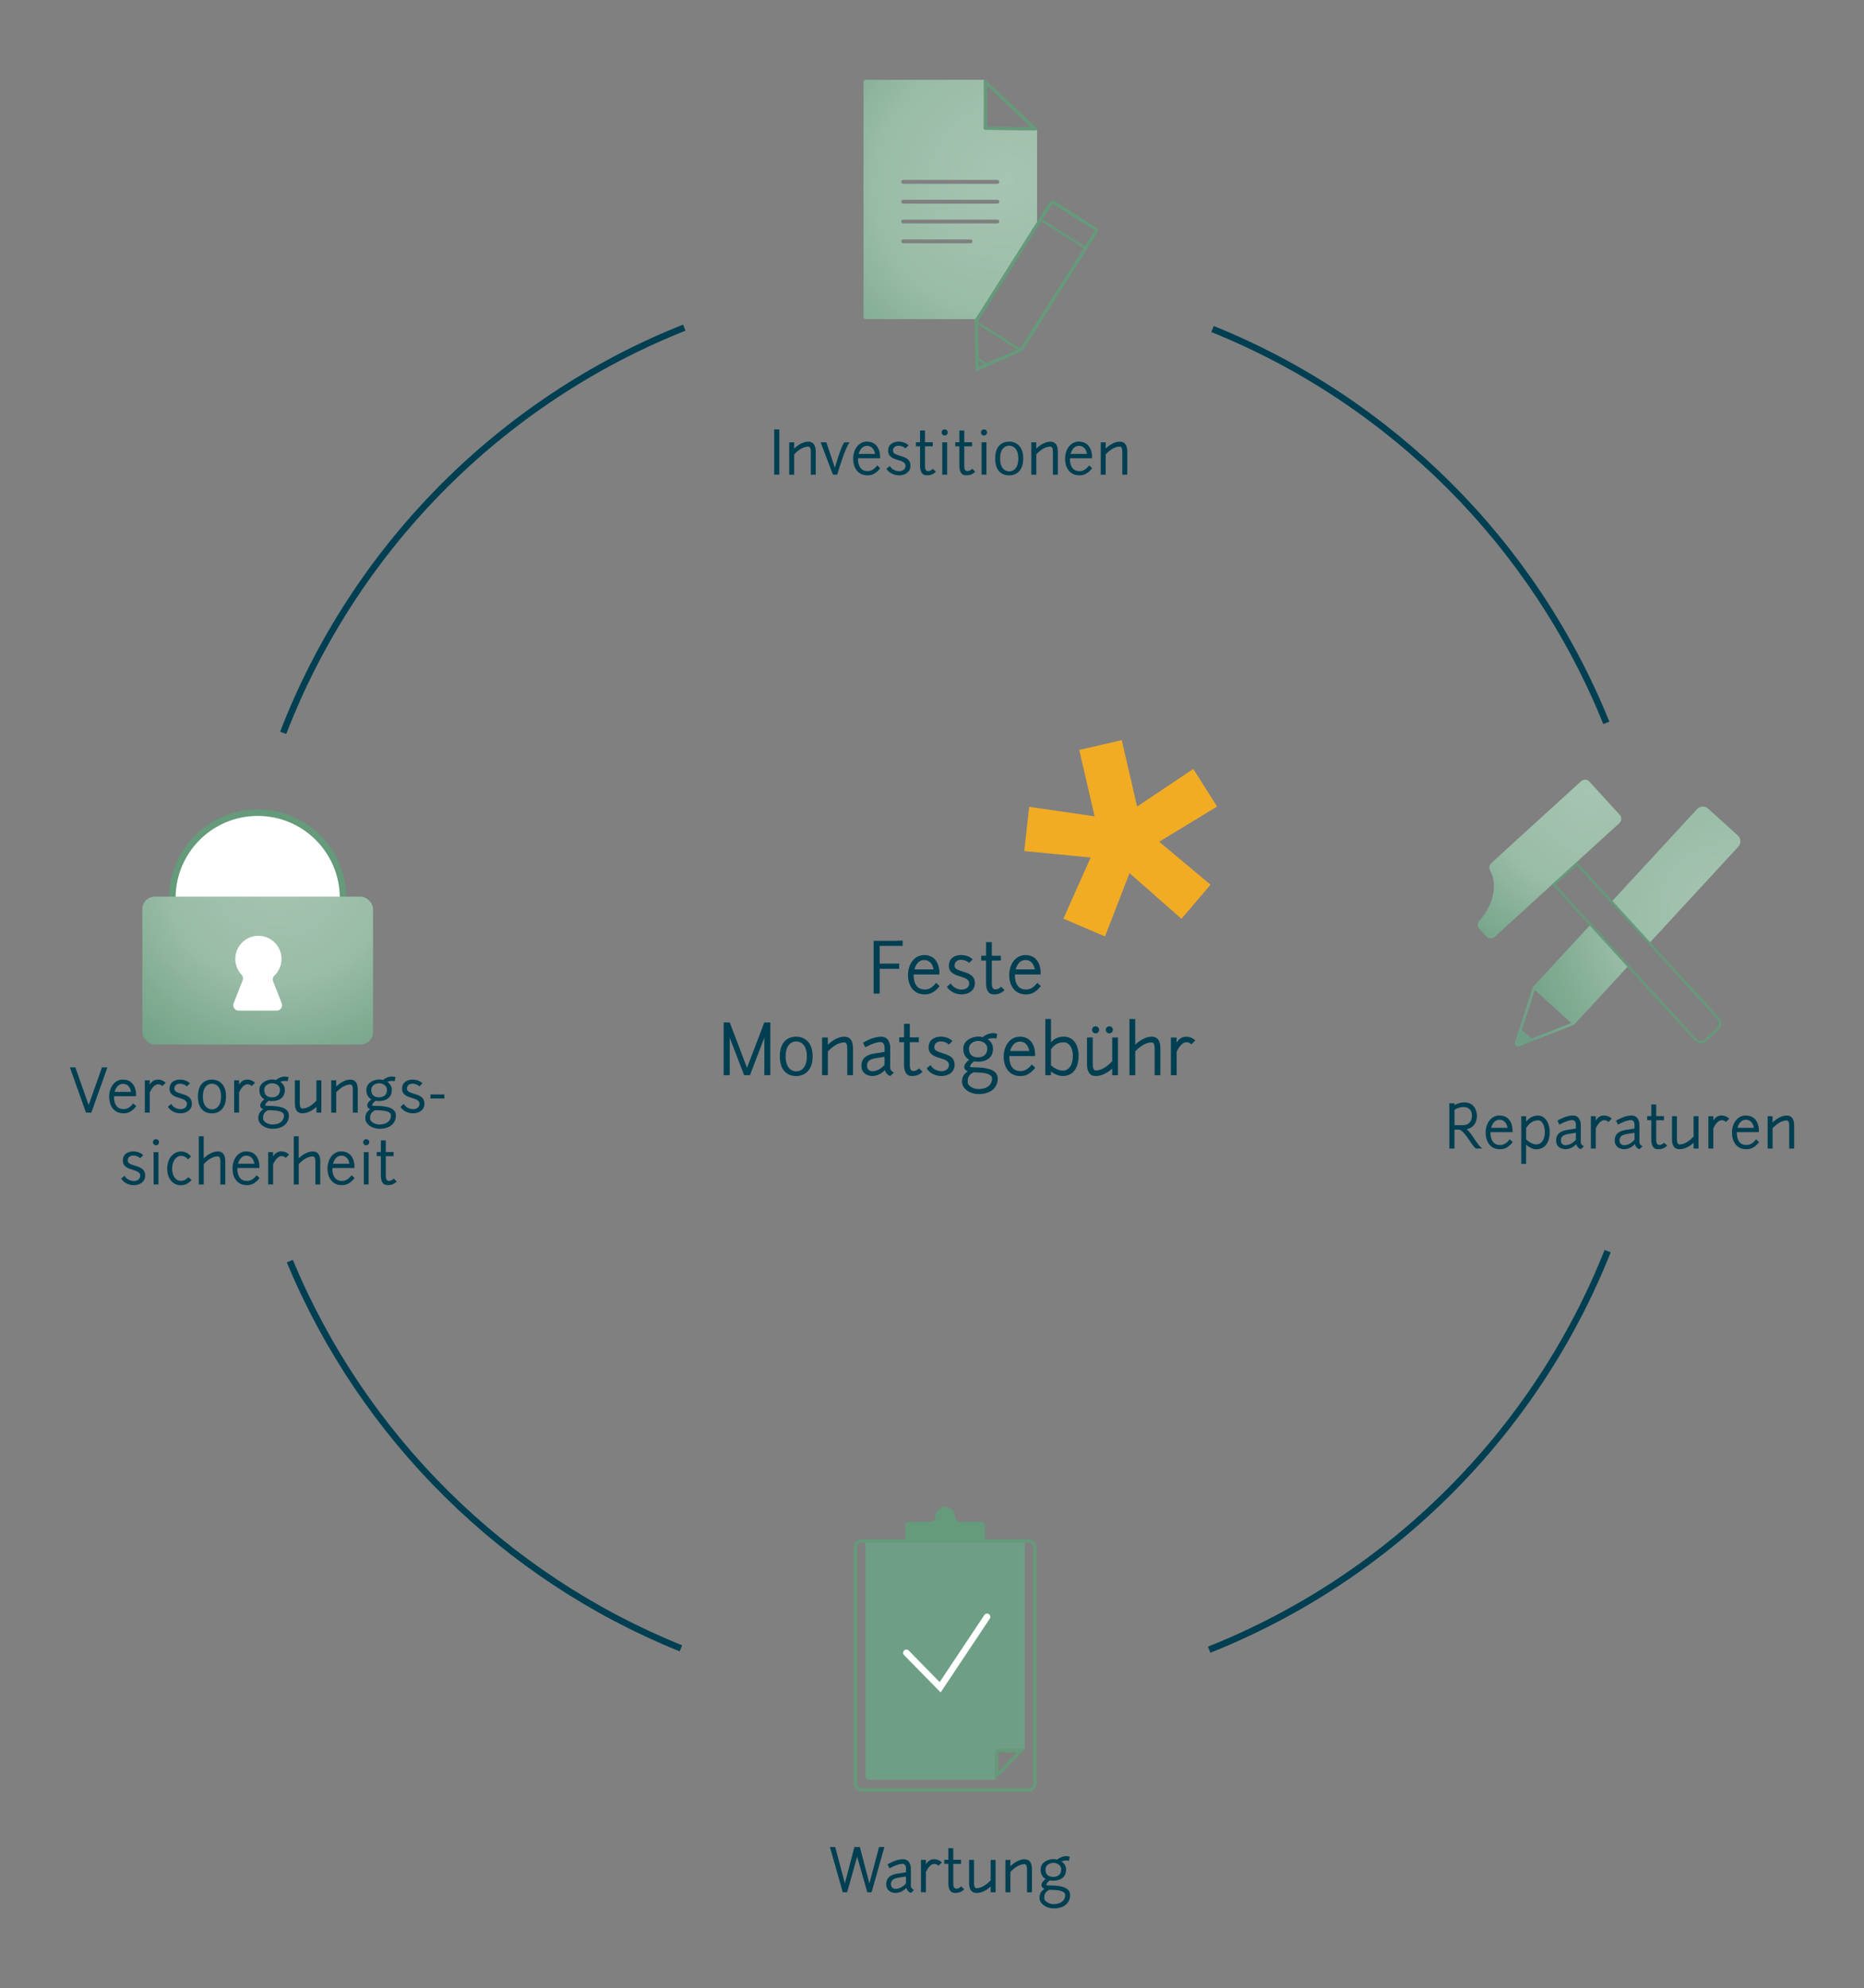<?xml version="1.0" encoding="UTF-8"?>
<svg xmlns="http://www.w3.org/2000/svg" xmlns:xlink="http://www.w3.org/1999/xlink" id="Ebene_1" data-name="Ebene 1" viewBox="0 0 571 609">
  <rect x="0" y="0" width="571" height="609" fill="#808080" stroke="none"/>
  <defs>
    <radialGradient id="ENTEGA" cx="84.95" cy="266.64" r="70.04" fx="84.95" fy="266.64" gradientUnits="userSpaceOnUse">
      <stop offset="0" stop-color="#a6c4b2"></stop>
      <stop offset=".48" stop-color="#9abda7"></stop>
      <stop offset=".78" stop-color="#7fab91"></stop>
      <stop offset="1" stop-color="#6e9f86"></stop>
    </radialGradient>
    <radialGradient id="Verlauf_Radial_57-35_2" cx="491.87" cy="219.24" r="60.64" data-name="Verlauf Radial 57-35 % 2" fx="491.87" fy="219.24" gradientTransform="matrix(.99 -.022 -.022 .991 5.32 36.89)" gradientUnits="userSpaceOnUse">
      <stop offset="0" stop-color="#a6c4b2"></stop>
      <stop offset=".48" stop-color="#9abda7"></stop>
      <stop offset=".78" stop-color="#7fab91"></stop>
      <stop offset="1" stop-color="#6e9f86"></stop>
    </radialGradient>
    <radialGradient xlink:href="#Verlauf_Radial_57-35_2" id="Verlauf_Radial_57-35_2-2" cx="533.88" cy="255.39" r="70.11" data-name="Verlauf Radial 57-35 % 2" fx="533.88" fy="255.39"></radialGradient>
    <radialGradient xlink:href="#Verlauf_Radial_57-35_2" id="Verlauf_Radial_57-35_2-3" cx="533.88" cy="255.39" r="70.11" data-name="Verlauf Radial 57-35 % 2" fx="533.88" fy="255.39"></radialGradient>
    <radialGradient xlink:href="#Verlauf_Radial_57-35_2" id="Verlauf_Radial_57-35_2-4" cx="289.55" cy="463.56" r="47.14" data-name="Verlauf Radial 57-35 % 2" fx="301.85" fy="509.07" gradientTransform="matrix(.474 -.903 .956 .524 -292.32 525.08)"></radialGradient>
    <radialGradient xlink:href="#Verlauf_Radial_57-35_2" id="Verlauf_Radial_57-35_2-5" cx="306.48" cy="25.55" r="81.85" data-name="Verlauf Radial 57-35 % 2" fx="306.48" fy="25.55"></radialGradient>
    <style>.cls-1{fill:#003f52}.cls-4{stroke-width:2px;stroke-miterlimit:10}.cls-7{fill:#659a7a}.cls-4{stroke:#003f52;fill:none}</style>
  </defs>
  <circle cx="78.94" cy="275.06" r="26.15" style="stroke:#659a7a;stroke-miterlimit:10;stroke-width:2px;fill:#fff"></circle>
  <rect width="70.66" height="45.29" x="43.61" y="274.65" rx="3.8" ry="3.8" style="fill:url(#ENTEGA)"></rect>
  <path d="m71.57 307.3 2.76-7.05c.23-.6.08-1.26-.36-1.73a7.058 7.058 0 0 1-1.88-4.81c0-3.89 3.16-7.07 7.07-7.07s7.07 3.18 7.07 7.07c0 1.99-.81 3.79-2.14 5.07-.48.47-.67 1.17-.43 1.79l2.64 6.72c.42 1.08-.37 2.25-1.53 2.25H73.1c-1.16 0-1.96-1.17-1.53-2.25Z" style="fill:#fff"></path>
  <path d="M208.59 504.88c-54.11-21.83-97.45-64.76-119.81-118.6M492.47 383.22c-22.1 55.61-66.45 99.96-122.07 122.07M371.44 100.78c54.79 22.1 98.53 65.84 120.62 120.63M86.75 224.46c21.82-56.56 66.57-101.73 122.86-124.1" class="cls-4"></path>
  <path d="m26.34 340.79-4.93-13.86h1.67l4.03 11.4.05.23.05-.23 4.03-11.4h1.67l-4.93 13.86h-1.66ZM37.68 330.68c3.69 0 4 3.69 4 4.39v.7h-6.75c-.09 2.34.92 3.94 2.83 3.94.52 0 1.69.05 3.06-1.75l.92.88c-1.8 2.23-3.24 2.16-3.98 2.16-2.88 0-4.32-2.34-4.32-5.06 0-2.88 1.66-5.28 4.25-5.28Zm-2.56 3.76h5.02c-.16-1.01-.77-2.47-2.47-2.47-1.33 0-2.16 1.08-2.56 2.47ZM45.87 330.89v1.35c.63-1.08 1.49-1.57 2.5-1.57 1.55 0 2.39.99 2.39.99l-1.04 1.01s-.43-.56-1.28-.56c-1.15 0-2.05 1.39-2.57 2.49v6.19h-1.51v-9.9h1.51ZM55.48 334.98c1.6.49 3.29.97 3.29 3.1 0 2-1.75 2.93-3.49 2.93-1.46 0-3.02-.67-3.87-2.02l1.04-.85c.54.99 1.71 1.58 2.86 1.6.99 0 1.96-.54 1.96-1.67 0-1.03-1.17-1.4-2.23-1.73-1.51-.45-3.11-.99-3.11-2.84 0-2.41 2.2-2.83 3.15-2.83 1.3 0 2.41.45 3.11 1.15l-.97.94c-.47-.5-1.26-.83-2.14-.83-.52 0-1.66.23-1.66 1.57 0 .85 1.01 1.15 2.05 1.48ZM64.93 330.68c2.16 0 4.3 1.4 4.3 5.17s-2.14 5.17-4.3 5.17-4.3-1.26-4.3-5.17 2.14-5.17 4.3-5.17Zm0 1.24c-1.37 0-2.79 1.04-2.79 3.93s1.42 3.94 2.79 3.94 2.79-1.04 2.79-3.94-1.42-3.93-2.79-3.93ZM73.23 330.89v1.35c.63-1.08 1.49-1.57 2.5-1.57 1.55 0 2.39.99 2.39.99l-1.04 1.01s-.43-.56-1.28-.56c-1.15 0-2.05 1.39-2.57 2.49v6.19h-1.51v-9.9h1.51ZM80.99 336.73c-.83-.47-1.53-1.33-1.53-2.92 0-2.25 2.43-3.17 3.91-3.17.36 0 .77.05 1.21.16.74-.67 1.76-1.06 2.72-1.06.34 0 .72.07 1.08.18l-.25 1.26c-.22-.07-.5-.11-.83-.11-.5 0-1.03.11-1.46.29.79.5 1.42 1.3 1.42 2.45 0 2.86-2.41 3.44-3.89 3.44-.32 0-.7-.02-1.08-.09-.58.41-1.06.94-1.06 1.44.13.13 1.75.13 2.16.14 2.36.13 5.11.56 5.11 2.95 0 2.18-1.58 4.05-5.06 4.05-2.27 0-4.32-1.46-4.32-3.19.02-1.58.65-2.16 1.51-2.79-.5-.22-.92-.56-.92-1.17s.56-1.3 1.28-1.87ZM87 341.7c0-1.31-2-1.53-3.64-1.62-.34 0-.81-.02-1.3-.02-.85.52-1.48.97-1.48 2.5 0 1.04 1.48 1.87 2.85 1.87 2.43 0 3.56-1.28 3.56-2.74Zm-3.64-5.6c.9 0 2.4-.4 2.4-2.29 0-1.48-1.49-2.02-2.4-2.02s-2.41.54-2.41 2.02c0 2.05 1.51 2.29 2.41 2.29ZM96.93 337.16v-6.27h1.51v9.9h-1.51v-1.75c-1.12 1.06-2.72 1.96-4.32 1.96s-2.29-1.17-2.29-3.08v-7.04h1.51v7.04c0 .97.22 1.62.77 1.62 1.78 0 3.37-1.4 4.32-2.39ZM101.47 340.79v-9.9h1.51v1.91c1.1-1.06 2.7-2.12 4.32-2.12s2.29 1.17 2.29 3.08v7.04h-1.51v-7.04c0-.97-.22-1.57-.77-1.57-1.8 0-3.37 1.39-4.32 2.36v6.25h-1.51ZM113.76 336.73c-.83-.47-1.53-1.33-1.53-2.92 0-2.25 2.43-3.17 3.91-3.17.36 0 .77.05 1.21.16.74-.67 1.76-1.06 2.72-1.06.34 0 .72.07 1.08.18l-.25 1.26c-.22-.07-.5-.11-.83-.11-.5 0-1.03.11-1.46.29.79.5 1.42 1.3 1.42 2.45 0 2.86-2.41 3.44-3.89 3.44-.32 0-.7-.02-1.08-.09-.58.41-1.06.94-1.06 1.44.13.13 1.75.13 2.16.14 2.36.13 5.11.56 5.11 2.95 0 2.18-1.58 4.05-5.06 4.05-2.27 0-4.32-1.46-4.32-3.19.02-1.58.65-2.16 1.51-2.79-.5-.22-.92-.56-.92-1.17s.56-1.3 1.28-1.87Zm6.02 4.97c0-1.31-2-1.53-3.64-1.62-.34 0-.81-.02-1.3-.02-.85.52-1.48.97-1.48 2.5 0 1.04 1.48 1.87 2.85 1.87 2.43 0 3.56-1.28 3.56-2.74Zm-3.64-5.6c.9 0 2.39-.4 2.39-2.29 0-1.48-1.49-2.02-2.39-2.02s-2.41.54-2.41 2.02c0 2.05 1.51 2.29 2.41 2.29ZM126.72 334.98c1.6.49 3.29.97 3.29 3.1 0 2-1.75 2.93-3.49 2.93-1.46 0-3.02-.67-3.87-2.02l1.04-.85c.54.99 1.71 1.58 2.86 1.6.99 0 1.96-.54 1.96-1.67 0-1.03-1.17-1.4-2.23-1.73-1.51-.45-3.11-.99-3.11-2.84 0-2.41 2.2-2.83 3.15-2.83 1.3 0 2.41.45 3.11 1.15l-.97.94c-.47-.5-1.26-.83-2.14-.83-.52 0-1.66.23-1.66 1.57 0 .85 1.01 1.15 2.05 1.48ZM136.12 336.47h-4.25v-1.26h4.25v1.26ZM41.18 356.98c1.6.49 3.29.97 3.29 3.1 0 2-1.75 2.93-3.49 2.93-1.46 0-3.02-.67-3.87-2.02l1.04-.85c.54.99 1.71 1.58 2.86 1.6.99 0 1.96-.54 1.96-1.67 0-1.03-1.17-1.4-2.23-1.73-1.51-.45-3.11-.99-3.11-2.84 0-2.41 2.2-2.83 3.15-2.83 1.3 0 2.41.45 3.11 1.15l-.97.94c-.47-.5-1.26-.83-2.14-.83-.52 0-1.66.23-1.66 1.57 0 .85 1.01 1.15 2.05 1.48ZM47.8 348.93c.52 0 .92.4.92.92s-.4.94-.92.94-.94-.4-.94-.94.4-.92.94-.92Zm.74 3.96v9.9h-1.49v-9.9h1.49ZM58.5 354.26l-.95.9s-.61-1.13-2.12-1.13c-1.24 0-2.7 1.3-2.7 4 0 1.98 1.03 3.66 2.61 3.66.7 0 1.35-.13 2.41-1.13l.94.9c-1.42 1.46-2.43 1.57-3.35 1.57-2.48 0-4.12-2.18-4.12-4.99 0-3.73 2.32-5.35 4.25-5.35 2.03 0 3.04 1.58 3.04 1.58ZM60.89 362.79v-14.76h1.51v6.77c1.1-1.06 2.7-2.12 4.32-2.12s2.29 1.17 2.29 3.08v7.04H67.5v-7.04c0-.97-.22-1.57-.77-1.57-1.87 0-3.49 1.49-4.32 2.36v6.25H60.9ZM75.47 352.68c3.69 0 4 3.69 4 4.39v.7h-6.75c-.09 2.34.92 3.94 2.83 3.94.52 0 1.69.05 3.06-1.75l.92.88c-1.8 2.23-3.24 2.16-3.98 2.16-2.88 0-4.32-2.34-4.32-5.06 0-2.88 1.66-5.28 4.25-5.28Zm-2.56 3.76h5.02c-.16-1.01-.77-2.47-2.47-2.47-1.33 0-2.16 1.08-2.56 2.47ZM83.66 352.89v1.35c.63-1.08 1.49-1.57 2.5-1.57 1.55 0 2.39.99 2.39.99l-1.04 1.01s-.43-.56-1.28-.56c-1.15 0-2.05 1.39-2.57 2.49v6.19h-1.51v-9.9h1.51ZM89.99 362.79v-14.76h1.51v6.77c1.1-1.06 2.7-2.12 4.32-2.12s2.29 1.17 2.29 3.08v7.04H96.6v-7.04c0-.97-.22-1.57-.77-1.57-1.87 0-3.49 1.49-4.32 2.36v6.25H90ZM104.57 352.68c3.69 0 4 3.69 4 4.39v.7h-6.75c-.09 2.34.92 3.94 2.83 3.94.52 0 1.69.05 3.06-1.75l.92.88c-1.8 2.23-3.24 2.16-3.98 2.16-2.88 0-4.32-2.34-4.32-5.06 0-2.88 1.66-5.28 4.25-5.28Zm-2.55 3.76h5.02c-.16-1.01-.77-2.47-2.47-2.47-1.33 0-2.16 1.08-2.56 2.47ZM112.19 348.93c.52 0 .92.4.92.92s-.4.94-.92.94-.94-.4-.94-.94.4-.92.94-.92Zm.74 3.96v9.9h-1.49v-9.9h1.49ZM115.41 352.86h1.26v-3.56h1.51v3.56h2.38v1.26h-2.38v5.8c0 .67 0 1.78.94 1.78.59 0 1.04-.27 1.49-.7l.92.88c-.79.83-1.67 1.13-2.81 1.13-1.51 0-2.05-1.22-2.05-3.1v-5.8h-1.26v-1.26ZM443.97 351.79v-13.86h1.58v.56c.95-.59 1.91-.81 3.04-.83 2.27 0 3.69 1.51 3.84 3.96-.02 2.83-1.58 3.92-3.13 4.25 1.58 1.28 3.01 4.56 4.74 5.89v.04h-1.93c-1.57-1.24-3.21-5.22-5.1-5.8h-1.46v5.8h-1.58Zm6.92-10.17c0-1.53-.97-2.54-2.54-2.54-1.04 0-1.91.29-2.79.88v4.68h2.67c1.15-.02 2.65-.58 2.67-3.02ZM459.34 341.68c3.69 0 4 3.69 4 4.39v.7h-6.75c-.09 2.34.92 3.94 2.83 3.94.52 0 1.69.05 3.06-1.75l.92.88c-1.8 2.23-3.24 2.16-3.98 2.16-2.88 0-4.32-2.34-4.32-5.06 0-2.88 1.66-5.28 4.25-5.28Zm-2.55 3.76h5.02c-.16-1.01-.77-2.47-2.47-2.47-1.33 0-2.16 1.08-2.56 2.47ZM466.02 356.48V341.9h1.48v1.66c.81-1.04 2.05-1.89 3.67-1.87 2.2.02 3.56 2.39 3.56 5.01 0 3.37-1.58 5.33-4.16 5.33-.9 0-2.07-.56-3.08-1.37v5.83h-1.48Zm1.48-10.99v3.49c.88.88 2.14 1.55 3.08 1.55 1.6 0 2.65-1.42 2.65-3.85 0-1.82-.79-3.51-2.05-3.53-1.87-.02-3.1 1.44-3.67 2.34ZM477.09 343.24c.65-.36 2.75-1.57 4.75-1.57s2.4 1.91 2.4 2.84v5.33c0 .07-.02.79.97 1.26l-.97.9c-.86-.34-1.22-.92-1.39-1.55-.86.92-2.05 1.55-3.38 1.55-.4 0-2.79-.2-2.79-2.7 0-1.28.52-2.79 3.57-3.24 1.31-.18 2.07-.31 2.5-.41v-1.13c0-.38-.09-1.44-1.12-1.44-1.53 0-3.94 1.4-3.94 1.39s-.61-1.19-.59-1.22Zm5.65 5.84v-2.12c-.54.11-1.17.2-2.34.38-1.96.31-2.25 1.15-2.25 1.98 0 1.24.99 1.42 1.26 1.44 1.26.09 2.61-.77 3.33-1.67ZM488.84 341.89v1.35c.63-1.08 1.49-1.57 2.5-1.57 1.55 0 2.39.99 2.39.99l-1.04 1.01s-.43-.56-1.28-.56c-1.15 0-2.05 1.39-2.57 2.49v6.19h-1.51v-9.9h1.51ZM495.05 343.24c.65-.36 2.75-1.57 4.75-1.57s2.4 1.91 2.4 2.84v5.33c0 .07-.02.79.97 1.26l-.97.9c-.86-.34-1.22-.92-1.39-1.55-.86.92-2.05 1.55-3.38 1.55-.4 0-2.79-.2-2.79-2.7 0-1.28.52-2.79 3.56-3.24 1.31-.18 2.07-.31 2.5-.41v-1.13c0-.38-.09-1.44-1.12-1.44-1.53 0-3.94 1.4-3.94 1.39s-.61-1.19-.59-1.22Zm5.66 5.84v-2.12c-.54.11-1.17.2-2.34.38-1.96.31-2.25 1.15-2.25 1.98 0 1.24.99 1.42 1.26 1.44 1.26.09 2.61-.77 3.33-1.67ZM504.58 341.86h1.26v-3.56h1.51v3.56h2.38v1.26h-2.38v5.8c0 .67 0 1.78.94 1.78.59 0 1.04-.27 1.49-.7l.92.88c-.79.83-1.67 1.13-2.81 1.13-1.51 0-2.05-1.22-2.05-3.1v-5.8h-1.26v-1.26ZM518.8 348.16v-6.27h1.51v9.9h-1.51v-1.75c-1.12 1.06-2.72 1.96-4.32 1.96s-2.29-1.17-2.29-3.08v-7.04h1.51v7.04c0 .97.22 1.62.77 1.62 1.78 0 3.37-1.4 4.32-2.39ZM524.84 341.89v1.35c.63-1.08 1.49-1.57 2.5-1.57 1.55 0 2.39.99 2.39.99l-1.04 1.01s-.43-.56-1.28-.56c-1.15 0-2.05 1.39-2.57 2.49v6.19h-1.51v-9.9h1.51ZM534.8 341.68c3.69 0 4 3.69 4 4.39v.7h-6.75c-.09 2.34.92 3.94 2.83 3.94.52 0 1.69.05 3.06-1.75l.92.88c-1.8 2.23-3.24 2.16-3.98 2.16-2.88 0-4.32-2.34-4.32-5.06 0-2.88 1.66-5.28 4.25-5.28Zm-2.56 3.76h5.02c-.16-1.01-.77-2.47-2.47-2.47-1.33 0-2.16 1.08-2.56 2.47ZM541.48 351.79v-9.9h1.51v1.91c1.1-1.06 2.7-2.12 4.32-2.12s2.29 1.17 2.29 3.08v7.04h-1.51v-7.04c0-.97-.22-1.57-.77-1.57-1.8 0-3.37 1.39-4.32 2.36v6.25h-1.51ZM237.15 145.39v-13.86h1.58v13.86h-1.58ZM241.76 145.39v-9.9h1.51v1.91c1.1-1.06 2.7-2.12 4.32-2.12s2.29 1.17 2.29 3.08v7.04h-1.51v-7.04c0-.97-.22-1.57-.77-1.57-1.8 0-3.37 1.39-4.32 2.36v6.25h-1.51ZM253.13 135.48l2.57 7.65.05.34c.02.09.04-.29.05-.34.81-3.08 2.32-7.18 2.85-7.65h1.64c-1.4 1.51-3.82 9.9-3.82 9.9h-1.31l-3.78-9.9h1.75ZM265.59 135.27c3.69 0 4 3.69 4 4.39v.7h-6.75c-.09 2.34.92 3.94 2.83 3.94.52 0 1.69.05 3.06-1.75l.92.88c-1.8 2.23-3.24 2.16-3.98 2.16-2.88 0-4.32-2.34-4.32-5.06 0-2.88 1.66-5.28 4.25-5.28Zm-2.56 3.76h5.02c-.16-1.01-.77-2.47-2.47-2.47-1.33 0-2.16 1.08-2.56 2.47ZM275.61 139.57c1.6.49 3.29.97 3.29 3.1 0 2-1.75 2.93-3.49 2.93-1.46 0-3.02-.67-3.87-2.02l1.04-.85c.54.99 1.71 1.58 2.86 1.6.99 0 1.96-.54 1.96-1.67 0-1.03-1.17-1.4-2.23-1.73-1.51-.45-3.11-.99-3.11-2.84 0-2.41 2.2-2.83 3.15-2.83 1.3 0 2.41.45 3.11 1.15l-.97.94c-.47-.5-1.26-.83-2.14-.83-.52 0-1.66.23-1.66 1.57 0 .85 1.01 1.15 2.05 1.48ZM280.58 135.45h1.26v-3.57h1.51v3.57h2.38v1.26h-2.38v5.8c0 .67 0 1.78.94 1.78.59 0 1.04-.27 1.49-.7l.92.88c-.79.83-1.67 1.13-2.81 1.13-1.51 0-2.05-1.22-2.05-3.1v-5.8h-1.26v-1.26ZM289.4 131.52c.52 0 .92.4.92.92s-.4.94-.92.94-.94-.4-.94-.94.4-.92.94-.92Zm.74 3.96v9.9h-1.49v-9.9h1.49ZM292.62 135.45h1.26v-3.57h1.51v3.57h2.38v1.26h-2.38v5.8c0 .67 0 1.78.94 1.78.59 0 1.04-.27 1.49-.7l.92.88c-.79.83-1.67 1.13-2.81 1.13-1.51 0-2.05-1.22-2.05-3.1v-5.8h-1.26v-1.26ZM301.44 131.52c.52 0 .92.4.92.92s-.4.94-.92.94-.94-.4-.94-.94.4-.92.94-.92Zm.74 3.96v9.9h-1.49v-9.9h1.49ZM309.15 135.27c2.16 0 4.3 1.4 4.3 5.17s-2.14 5.17-4.3 5.17-4.3-1.26-4.3-5.17 2.14-5.17 4.3-5.17Zm0 1.24c-1.37 0-2.79 1.04-2.79 3.93s1.42 3.94 2.79 3.94 2.79-1.04 2.79-3.94-1.42-3.93-2.79-3.93ZM315.93 145.39v-9.9h1.51v1.91c1.1-1.06 2.7-2.12 4.32-2.12s2.29 1.17 2.29 3.08v7.04h-1.51v-7.04c0-.97-.22-1.57-.77-1.57-1.8 0-3.37 1.39-4.32 2.36v6.25h-1.51ZM330.51 135.27c3.69 0 4 3.69 4 4.39v.7h-6.75c-.09 2.34.92 3.94 2.83 3.94.52 0 1.69.05 3.06-1.75l.92.88c-1.8 2.23-3.24 2.16-3.98 2.16-2.88 0-4.32-2.34-4.32-5.06 0-2.88 1.66-5.28 4.25-5.28Zm-2.55 3.76h5.02c-.16-1.01-.77-2.47-2.47-2.47-1.33 0-2.16 1.08-2.56 2.47ZM337.19 145.39v-9.9h1.51v1.91c1.1-1.06 2.7-2.12 4.32-2.12s2.29 1.17 2.29 3.08v7.04h-1.51v-7.04c0-.97-.22-1.57-.77-1.57-1.8 0-3.37 1.39-4.32 2.36v6.25h-1.51ZM258.16 579.59l-3.93-13.86h1.62l2.92 10.98.04.22.04-.22 2.88-10.98h1.67l2.88 11.02.04.22.04-.22 2.92-11.02h1.64l-3.93 13.86h-1.31l-3.06-10.7-.05-.32-.05.32-3.02 10.7h-1.31ZM271.88 571.04c.65-.36 2.75-1.57 4.75-1.57s2.4 1.91 2.4 2.84v5.33c0 .07-.02.79.97 1.26l-.97.9c-.86-.34-1.22-.92-1.39-1.55-.86.92-2.05 1.55-3.38 1.55-.4 0-2.79-.2-2.79-2.7 0-1.28.52-2.79 3.57-3.24 1.31-.18 2.07-.31 2.5-.41v-1.13c0-.38-.09-1.44-1.12-1.44-1.53 0-3.94 1.4-3.94 1.39 0-.02-.61-1.19-.59-1.22Zm5.65 5.83v-2.12c-.54.11-1.17.2-2.34.38-1.96.31-2.25 1.15-2.25 1.98 0 1.24.99 1.42 1.26 1.44 1.26.09 2.61-.77 3.33-1.67ZM283.63 569.69v1.35c.63-1.08 1.49-1.57 2.5-1.57 1.55 0 2.39.99 2.39.99l-1.04 1.01s-.43-.56-1.28-.56c-1.15 0-2.05 1.39-2.57 2.48v6.19h-1.51v-9.9h1.51ZM289.25 569.65h1.26v-3.57h1.51v3.57h2.38v1.26h-2.38v5.8c0 .67 0 1.78.94 1.78.59 0 1.04-.27 1.49-.7l.92.88c-.79.83-1.67 1.13-2.81 1.13-1.51 0-2.05-1.22-2.05-3.1v-5.8h-1.26v-1.26ZM303.47 575.96v-6.27h1.51v9.9h-1.51v-1.75c-1.12 1.06-2.72 1.96-4.32 1.96s-2.29-1.17-2.29-3.08v-7.04h1.51v7.04c0 .97.22 1.62.77 1.62 1.78 0 3.37-1.4 4.32-2.39ZM308 579.59v-9.9h1.51v1.91c1.1-1.06 2.7-2.12 4.32-2.12s2.29 1.17 2.29 3.08v7.04h-1.51v-7.04c0-.97-.22-1.57-.77-1.57-1.8 0-3.37 1.39-4.32 2.36v6.25h-1.51ZM320.3 575.52c-.83-.47-1.53-1.33-1.53-2.92 0-2.25 2.43-3.17 3.91-3.17.36 0 .77.05 1.21.16.74-.67 1.76-1.06 2.72-1.06.34 0 .72.07 1.08.18l-.25 1.26c-.22-.07-.5-.11-.83-.11-.5 0-1.03.11-1.46.29.79.5 1.42 1.3 1.42 2.45 0 2.86-2.41 3.44-3.89 3.44-.32 0-.7-.02-1.08-.09-.58.41-1.06.94-1.06 1.44.13.13 1.75.13 2.16.14 2.36.13 5.11.56 5.11 2.95 0 2.18-1.58 4.05-5.06 4.05-2.27 0-4.32-1.46-4.32-3.19.02-1.58.65-2.16 1.51-2.79-.5-.22-.92-.56-.92-1.17s.56-1.3 1.28-1.87Zm6.01 4.97c0-1.31-2-1.53-3.64-1.62-.34 0-.81-.02-1.3-.02-.85.52-1.48.97-1.48 2.5 0 1.04 1.48 1.87 2.85 1.87 2.43 0 3.56-1.28 3.56-2.74Zm-3.63-5.6c.9 0 2.39-.4 2.39-2.29 0-1.48-1.49-2.02-2.39-2.02s-2.41.54-2.41 2.02c0 2.05 1.51 2.29 2.41 2.29ZM267.62 304.33v-16.17h6.68c1.36 0 2.2-.1 2.2-.1v1.66h-7.03v5.44h5.98v1.6h-5.98v7.58h-1.85ZM283.1 292.53c4.3 0 4.66 4.3 4.66 5.12v.82h-7.87c-.1 2.73 1.07 4.6 3.3 4.6.61 0 1.97.06 3.57-2.04l1.07 1.03c-2.1 2.6-3.78 2.52-4.64 2.52-3.36 0-5.04-2.73-5.04-5.9 0-3.36 1.93-6.15 4.96-6.15Zm-2.99 4.39h5.86c-.19-1.18-.9-2.88-2.88-2.88-1.55 0-2.52 1.26-2.98 2.88ZM294.79 297.55c1.87.57 3.84 1.13 3.84 3.61 0 2.33-2.04 3.42-4.07 3.42-1.7 0-3.53-.78-4.51-2.35l1.22-.99c.63 1.15 1.99 1.85 3.34 1.87 1.15 0 2.29-.63 2.29-1.95 0-1.2-1.36-1.64-2.6-2.02-1.76-.53-3.63-1.16-3.63-3.32 0-2.81 2.56-3.3 3.67-3.3 1.51 0 2.81.52 3.63 1.34l-1.13 1.09c-.55-.59-1.47-.97-2.5-.97-.61 0-1.93.27-1.93 1.83 0 .99 1.18 1.34 2.39 1.72ZM300.59 292.74h1.47v-4.16h1.76v4.16h2.77v1.47h-2.77v6.76c0 .78 0 2.08 1.09 2.08.69 0 1.22-.31 1.74-.82l1.07 1.03c-.92.96-1.95 1.32-3.28 1.32-1.76 0-2.39-1.43-2.39-3.61v-6.76h-1.47v-1.47ZM314.11 292.53c4.3 0 4.66 4.3 4.66 5.12v.82h-7.87c-.1 2.73 1.07 4.6 3.3 4.6.61 0 1.97.06 3.57-2.04l1.07 1.03c-2.1 2.6-3.78 2.52-4.64 2.52-3.36 0-5.04-2.73-5.04-5.9 0-3.36 1.93-6.15 4.96-6.15Zm-2.98 4.39h5.86c-.19-1.18-.9-2.88-2.88-2.88-1.55 0-2.52 1.26-2.98 2.88ZM221.69 329.33v-16.17h1.85l5.27 13.86.02.15.02-.15 5.29-13.86h1.85v16.17h-1.85v-11.34l.02-.36-.08.36-4.35 11.34h-1.78l-4.35-11.34-.08-.34.02.34v11.34h-1.85ZM243.91 317.53c2.52 0 5.02 1.64 5.02 6.03s-2.5 6.03-5.02 6.03-5.02-1.47-5.02-6.03 2.5-6.03 5.02-6.03Zm0 1.45c-1.6 0-3.25 1.22-3.25 4.58s1.66 4.6 3.25 4.6 3.25-1.22 3.25-4.6-1.66-4.58-3.25-4.58ZM251.83 329.33v-11.55h1.76v2.23c1.28-1.24 3.15-2.48 5.04-2.48s2.67 1.36 2.67 3.59v8.21h-1.76v-8.21c0-1.13-.25-1.83-.9-1.83-2.1 0-3.93 1.62-5.04 2.75v7.29h-1.76ZM264.37 319.36c.76-.42 3.21-1.83 5.54-1.83s2.79 2.23 2.79 3.32v6.21c0 .08-.02.92 1.13 1.47l-1.13 1.05c-1.01-.4-1.43-1.07-1.62-1.81-1.01 1.07-2.39 1.81-3.95 1.81-.46 0-3.25-.23-3.25-3.15 0-1.49.61-3.25 4.16-3.78 1.53-.21 2.41-.36 2.92-.48v-1.32c0-.44-.1-1.68-1.3-1.68-1.78 0-4.6 1.64-4.6 1.62s-.71-1.39-.69-1.43Zm6.59 6.8v-2.48c-.63.13-1.36.23-2.73.44-2.29.36-2.62 1.34-2.62 2.31 0 1.45 1.15 1.66 1.47 1.68 1.47.1 3.04-.9 3.88-1.95ZM275.47 317.74h1.47v-4.16h1.76v4.16h2.77v1.47h-2.77v6.76c0 .78 0 2.08 1.09 2.08.69 0 1.22-.31 1.74-.82l1.07 1.03c-.92.96-1.95 1.32-3.28 1.32-1.76 0-2.39-1.43-2.39-3.61v-6.76h-1.47v-1.47ZM288.58 322.55c1.87.57 3.84 1.13 3.84 3.61 0 2.33-2.04 3.42-4.07 3.42-1.7 0-3.53-.78-4.51-2.35l1.22-.99c.63 1.15 1.99 1.85 3.34 1.87 1.15 0 2.29-.63 2.29-1.95 0-1.2-1.36-1.64-2.6-2.02-1.76-.53-3.63-1.16-3.63-3.32 0-2.81 2.56-3.3 3.67-3.3 1.51 0 2.81.52 3.63 1.34l-1.13 1.09c-.55-.59-1.47-.97-2.5-.97-.61 0-1.93.27-1.93 1.83 0 .99 1.18 1.34 2.39 1.72ZM296.87 324.59c-.97-.55-1.78-1.55-1.78-3.4 0-2.62 2.83-3.7 4.56-3.7.42 0 .9.06 1.41.19.86-.78 2.06-1.24 3.17-1.24.4 0 .84.08 1.26.21l-.29 1.47c-.25-.08-.59-.13-.97-.13-.59 0-1.2.13-1.7.34.92.59 1.66 1.51 1.66 2.86 0 3.34-2.81 4.01-4.54 4.01-.38 0-.82-.02-1.26-.1-.67.48-1.24 1.09-1.24 1.68.15.15 2.04.15 2.52.17 2.75.15 5.96.65 5.96 3.44 0 2.54-1.85 4.72-5.9 4.72-2.65 0-5.04-1.7-5.04-3.72.02-1.85.76-2.52 1.76-3.25-.59-.25-1.07-.65-1.07-1.36s.65-1.51 1.49-2.18Zm7.02 5.79c0-1.53-2.33-1.78-4.24-1.89-.4 0-.94-.02-1.51-.02-.99.61-1.72 1.13-1.72 2.92 0 1.22 1.72 2.18 3.32 2.18 2.83 0 4.16-1.49 4.16-3.19Zm-4.25-6.53c1.05 0 2.79-.46 2.79-2.67 0-1.72-1.74-2.35-2.79-2.35s-2.81.63-2.81 2.35c0 2.39 1.76 2.67 2.81 2.67ZM312.41 317.53c4.3 0 4.66 4.3 4.66 5.12v.82h-7.87c-.1 2.73 1.07 4.6 3.3 4.6.61 0 1.97.06 3.57-2.04l1.07 1.03c-2.1 2.6-3.78 2.52-4.64 2.52-3.36 0-5.04-2.73-5.04-5.9 0-3.36 1.93-6.15 4.96-6.15Zm-2.98 4.39h5.86c-.19-1.18-.9-2.88-2.88-2.88-1.55 0-2.52 1.26-2.98 2.88ZM330.41 323.37c0 3.93-1.85 6.21-4.85 6.21-1.05 0-2.44-.44-3.61-1.39v1.13h-1.74V312.1h1.74v7.16c.92-1.01 2.02-1.74 3.91-1.74 3.13 0 4.56 2.79 4.56 5.84Zm-8.46-1.93v4.83c1.03 1.03 2.52 1.66 3.61 1.66 1.87 0 3.09-1.72 3.09-4.56 0-2.12-.94-4.09-2.79-4.12-2.04-.02-3.23 1.13-3.91 2.18ZM340.7 325.09v-7.31h1.76v11.55h-1.76v-2.04c-1.3 1.24-3.17 2.29-5.04 2.29s-2.67-1.37-2.67-3.59v-8.21h1.76v8.21c0 1.13.25 1.89.9 1.89 2.08 0 3.93-1.64 5.04-2.79Zm-5.08-10.73c.61 0 1.07.46 1.07 1.07s-.46 1.09-1.07 1.09-1.09-.46-1.09-1.09.46-1.07 1.09-1.07Zm4.22 0c.63 0 1.07.46 1.07 1.07s-.44 1.09-1.07 1.09-1.09-.46-1.09-1.09.48-1.07 1.09-1.07ZM345.99 329.33v-17.22h1.76V320c1.28-1.24 3.15-2.48 5.04-2.48s2.67 1.36 2.67 3.59v8.21h-1.76v-8.21c0-1.13-.25-1.83-.9-1.83-2.18 0-4.07 1.74-5.04 2.75v7.29H346ZM360.44 317.79v1.58c.73-1.26 1.74-1.83 2.92-1.83 1.81 0 2.79 1.16 2.79 1.16l-1.22 1.18s-.5-.65-1.49-.65c-1.34 0-2.39 1.62-3 2.9v7.22h-1.76V317.8h1.76Z" class="cls-1"></path>
  <path id="Pfad_4366" d="m348.33 247.04-4.7-20.34-13.02 3 4.7 20.34-20.04-2.91-1.5 13.54 20.34 1.99-8.36 18.72 12.74 5.46 7.52-19.39 15.91 13.98 8.9-10.45-15.72-13.16 17.73-10.78-7.29-11.51-17.22 11.52Z" data-name="Pfad 4366" style="fill:#f1ac24"></path>
  <path d="m486.85 239.36 9.35 10.25c.66.72.58 1.86-.17 2.54l-38.13 34.78c-.75.69-1.89.66-2.55-.06l-2.22-2.43c-.61-.66-.6-1.7.03-2.4 4.37-4.84 5.69-11.1 3.3-15.45-.4-.73-.26-1.66.39-2.25l27.46-25.04c.75-.69 1.89-.66 2.55.06Z" style="fill:url(#Verlauf_Radial_57-35_2)"></path>
  <path d="m487.21 283.22-17.55 19.02-.12.13-3.88 12.02-1.58 4.88a.992.992 0 0 0 .26 1.03c.06.06.12.09.18.12l.03.02c.07.03.13.06.2.08.04 0 .07.02.09.02.02 0 .08.02.14.02h.09c.1-.02.19-.04.28-.07l16.8-6.58 16.61-18.01-11.57-12.67Zm-22.28 36.91v-.02.02Zm4.16-1.99-2.89-2.71 3.97-12.3c.05.1.12.2.22.29l10.68 9.74c.09.08.19.14.3.18l-12.28 4.81Z" style="fill:url(#Verlauf_Radial_57-35_2-2)"></path>
  <path d="m532.39 255.95-9.13-8.28c-.47-.43-1.08-.66-1.71-.63-.64.02-1.22.3-1.66.76l-26.21 28.4 11.57 12.67 27.27-29.56c.89-.96.83-2.47-.13-3.36Z" style="fill:url(#Verlauf_Radial_57-35_2-3)"></path>
  <path d="M521.06 319.49h-.1a2.74 2.74 0 0 1-1.91-.88l-43.6-47.73 7.58-6.88.24.26 43.27 47.37c1.01 1.1.95 2.82-.14 3.84l-3.47 3.27c-.51.48-1.17.74-1.87.74Zm-44.59-48.56 43.11 47.19c.37.4.87.63 1.41.65.54.02 1.06-.17 1.45-.55l3.47-3.27c.8-.75.85-2.02.1-2.83l-43.03-47.11-6.51 5.91Z" class="cls-7"></path>
  <path d="M304.82 471.78h9.16v63.98h-7.64c-.84 0-1.53.7-1.53 1.56v7.8h-38.79c-.51 0-.92-.42-.92-.94v-72.41h9.16" style="fill:url(#Verlauf_Radial_57-35_2-4)"></path>
  <rect width="54.97" height="76.35" x="262.06" y="471.93" rx="1.97" ry="1.97" style="fill:none;stroke:#659a7a;stroke-miterlimit:10"></rect>
  <path d="M278.25 466.13h6.72c.84 0 1.53-.68 1.53-1.52 0-2.22 2.39-3.91 4.73-2.6.92.52 1.37 1.54 1.38 2.6 0 .84.69 1.52 1.53 1.52h6.72c.51 0 .92.41.92.92v5.19h-24.43v-5.19c0-.51.41-.92.92-.92ZM311.6 536.76l-5.8 5.92-.03-5.92h5.83m2.38-1h-8.47c-.41 0-.74.34-.74.75l.05 8.61 9.16-9.36Z" class="cls-7"></path>
  <path d="M277.66 506.25 288 516.8l14.37-21.57" style="fill-rule:evenodd;stroke:#fff;stroke-linecap:round;fill:none;stroke-width:2px"></path>
  <path d="M317.69 67.95V39.72s0-.1-.02-.14c0 .03-.01.06-.02.09-.06.15-.21.24-.37.24l-15.49-.16a.39.39 0 0 1-.39-.39c0-.13.07-12.84 0-14.49a.4.4 0 0 1 .23-.37c.06-.03.12-.03.18-.03-.04 0-.09-.02-.13-.02h-36.52c-.35 0-.64.28-.64.64V97.1c0 .35.28.64.64.64h33.68l18.86-29.78Zm-41.05-12.84h28.9a.591.591 0 0 1 0 1.18h-28.9a.591.591 0 0 1 0-1.18Zm0 6.08h28.9a.591.591 0 0 1 0 1.18h-28.9a.591.591 0 0 1 0-1.18Zm0 6.08h28.9a.591.591 0 0 1 0 1.18h-28.9a.591.591 0 0 1 0-1.18Zm20.7 7.25h-20.7a.591.591 0 0 1 0-1.18h20.7a.591.591 0 0 1 0 1.18Z" style="fill:url(#Verlauf_Radial_57-35_2-5)"></path>
  <path d="m302.39 26.28 13.35 12.63-13.36-.14c.01-2.25.04-9.28.02-12.5m-.64-1.81a.38.38 0 0 0-.39.4c.07 1.66 0 14.38 0 14.51 0 .22.17.39.39.39l15.51.16c.16 0 .31-.1.37-.24.06-.15.03-.32-.09-.43l-15.51-14.68a.43.43 0 0 0-.28-.11ZM322.49 62.5c.05 0 .11.02.16.05l12.5 7.92c.07.04.11.11.13.19.02.08 0 .15-.04.22l-22.68 35.81c-.05.09-.15.12-.21.12l-.14.02-.13.06-12.24 5.41-.22-13.2v-.19l-.08-.18c0-.02-.02-.03-.02-.05-.02-.08 0-.15.04-.22l22.69-35.82c.04-.07.11-.11.18-.13h.07m-.01-1.01a1.289 1.289 0 0 0-1.1.6l-22.68 35.81c-.19.29-.25.64-.17.98.02.08.04.15.07.22l.23 14.16c0 .12.06.23.17.3a.353.353 0 0 0 .34.03l13.12-5.8c.37-.05.71-.24.92-.58l22.68-35.81c.19-.29.25-.64.17-.98-.08-.34-.28-.63-.57-.81l-12.5-7.92c-.21-.13-.45-.2-.69-.2Z" class="cls-7"></path>
  <path d="M312.64 107.63a.33.33 0 0 1-.19-.06l-13.73-8.71a.359.359 0 0 1-.11-.5c.11-.17.33-.22.5-.11l13.73 8.71c.17.11.22.33.11.5-.07.11-.19.17-.3.17ZM332.51 76.34a.33.33 0 0 1-.19-.06l-13.73-8.71a.359.359 0 0 1-.11-.5c.11-.17.33-.22.5-.11l13.73 8.71c.17.11.22.33.11.5-.07.11-.19.17-.3.17ZM302.35 112.09a.33.33 0 0 1-.19-.06l-3.01-1.91a.359.359 0 0 1-.11-.5c.11-.17.33-.22.5-.11l3.01 1.91c.17.11.22.33.11.5-.07.11-.19.17-.3.17Z" class="cls-7"></path>
</svg>
